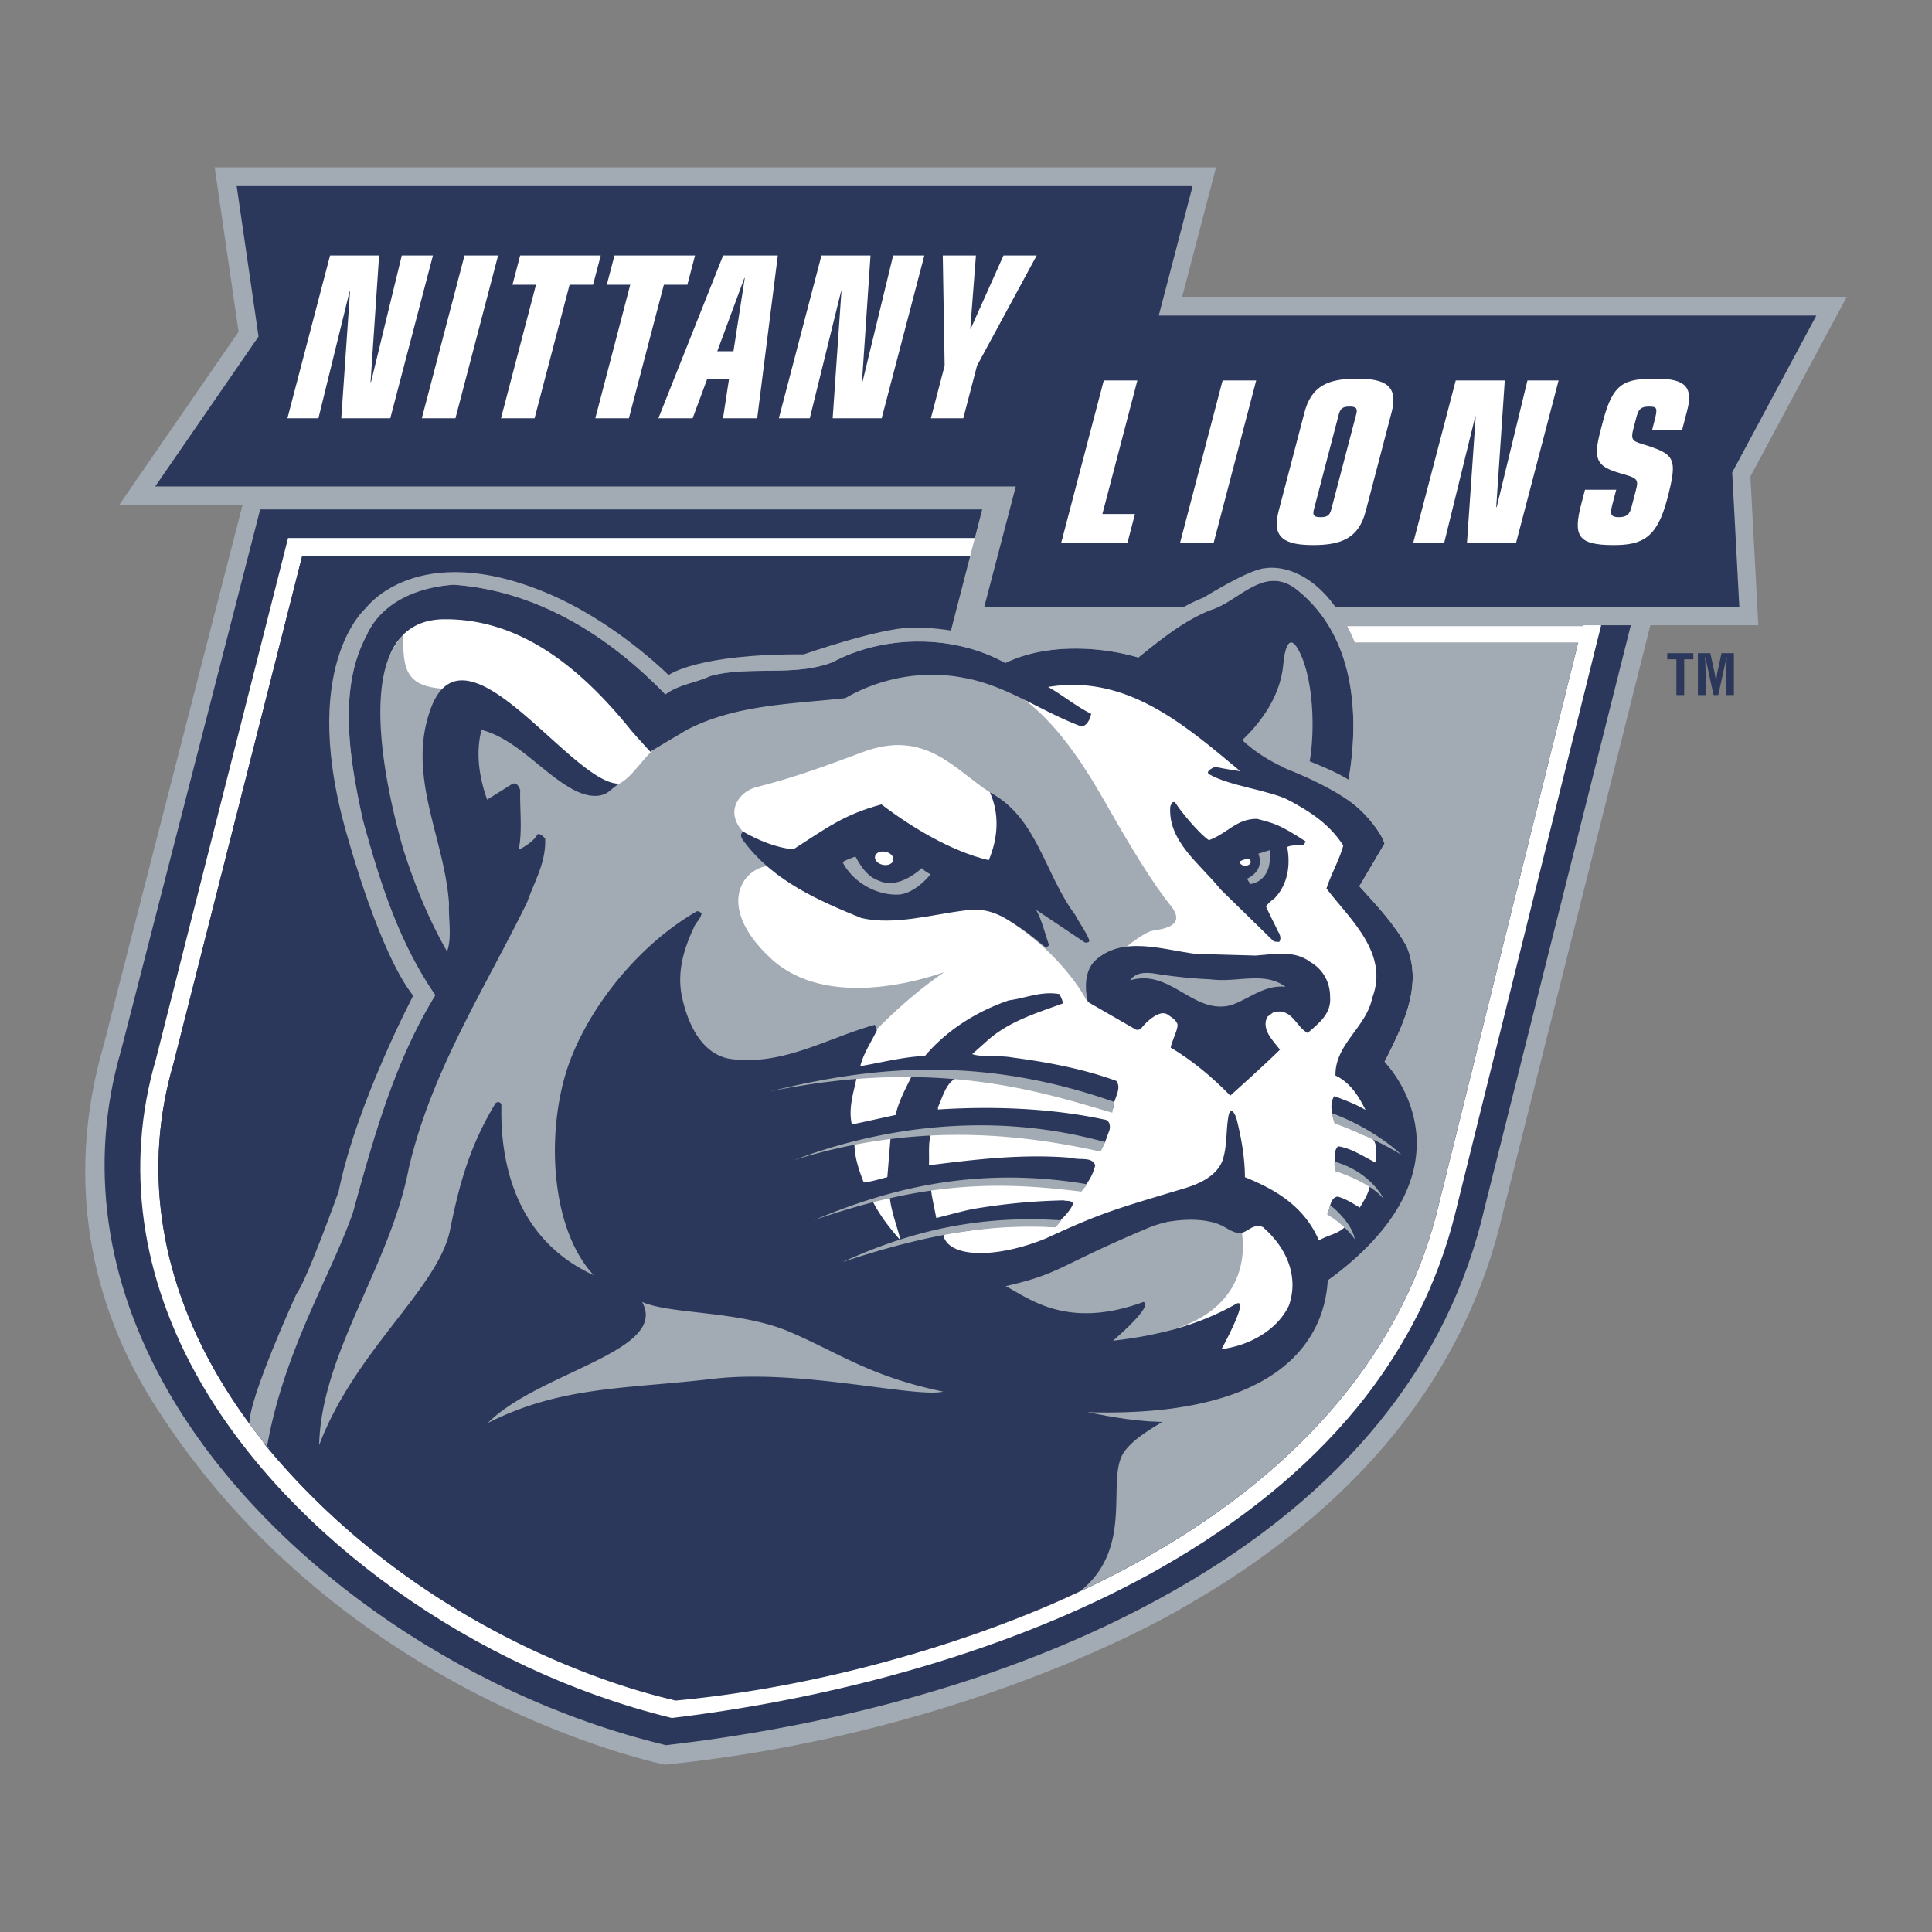 <svg xmlns="http://www.w3.org/2000/svg" width="2500" height="2500" viewBox="0 0 192.756 192.756"><rect x="0" y="0" width="192.756" height="192.756" fill="#808080" stroke="none"/><g fill-rule="evenodd" clip-rule="evenodd"><path fill="#fff" fill-opacity="0" d="M0 0h192.756v192.756H0V0z"/><path d="M174.639 47.535l9.613-17.923h-66.307l3.381-12.917H21.417l2.385 16.406-11.895 17.256h12.299l-13.889 54.007c-3.412 11.753-2.139 24.288 4.922 35.517 18.713 29.759 51.115 36.18 51.115 36.18 31.086-3.17 51.723-15.702 51.723-15.702 17.449-9.937 28.184-23.227 31.902-39.507l-.008-.003c0-.004 0-.007.002-.007l.006.01c0-.007.004-.014.004-.02l-.01-.003c.016-.053.035-.101.053-.158l14.629-58.289h10.773l-.789-14.847zm-28.256 72.431l-.004.024-.012.051c-3.48 15.219-13.615 27.699-30.123 37.1-17.066 9.722-36.406 13.609-49.658 15.165-20.051-4.906-38.942-18.352-48.142-34.276-6.124-10.602-7.701-21.905-4.556-32.679l.006-.028.006-.03 13.514-52.546h70.853l-2.524 9.636h65.095l-14.455 57.583z" fill="#a2aab3"/><path d="M25.958 50.827l-13.87 53.939c-3.29 11.271-1.651 23.069 4.73 34.124 9.456 16.363 28.847 30.172 49.399 35.171l.229.055.233-.026c13.426-1.565 33.076-5.51 50.459-15.405 16.99-9.674 27.422-22.57 31.018-38.332l17.449-69.525H25.958v-.001zM166.34 65.167h2.601v.614h-.908v3.565h-.779v-3.565h-.914v-.614zM170.176 69.346h-.779v-4.179h1.242l.42 1.939c.064.316.109.64.145.963h.01c.039-.414.064-.691.123-.963l.418-1.939h1.236v4.179h-.781V68.03c0-.828.02-1.659.068-2.488h-.014l-.834 3.804h-.471l-.822-3.804h-.025c.049.829.064 1.66.064 2.488v1.316z" fill="#2b385b"/><path d="M28.739 53.681l-13.181 51.988c-3.112 10.636-1.564 21.807 4.485 32.279 8.967 15.521 27.342 28.625 46.85 33.422.045.011.09.023.139.033 18.39-2.219 35.705-7.532 48.812-14.996 8.039-4.576 14.543-9.892 19.488-15.902.164-.2.613-.76.672-.834 4.256-5.429 7.451-11.61 9.18-18.6l16.717-67.39H28.739zm114.693 66.957c-7.723 31.19-45.771 45.873-76.08 48.984.048.011.097.027.145.04l-.165-.013-.139-.01c.048-.007.097-.012.145-.017l.003-.003c-19.059-4.681-37-17.456-45.734-32.572-5.794-10.037-7.284-20.724-4.308-30.904.01-.027 11.307-44.592 12.845-50.654l129.451-.021-.01.021h.004l-16.157 65.149z" fill="#fff"/><path d="M17.3 106.144c-2.977 10.181-1.486 20.867 4.308 30.904 8.734 15.116 26.675 27.892 45.734 32.572l.01-.045L96.635 55.489h-66.49c-1.538 6.062-12.835 50.627-12.845 50.655z" fill="#2b385b"/><path d="M98.752 47.889l-31.41 121.725h.003c30.311-3.111 68.362-17.792 76.084-48.983l14.451-58.252h4.908l.668-2.681 5.375.01 2.717-11.818H98.752v-.001z" fill="#a2aab3"/><path fill="#2b385b" d="M181.217 31.484h-65.61l3.379-12.914H23.615l2.18 15.007-10.307 14.955h85.858l-3.147 12.021h75.334l-.711-13.415 8.395-15.654z"/><path fill="#fff" d="M159.273 64.092l.432-1.619h-38.092l-.549 1.619h38.209z"/><path d="M141.441 112.434c-.43-2.472-1.646-4.751-3.34-6.605 1.713-3.349 3.881-7.436 2.18-11.377-1.246-2.214-2.914-3.942-4.697-5.893l2.514-4.201c-.316-.976-1.303-2.167-1.971-2.868a22.711 22.711 0 0 0-1.955-1.729c1.6-7.215 1.275-15.856-5.105-20.613-3.154-2.081-5.592 1.436-8.354 2.232-2.646 1.051-4.941 2.89-7.17 4.667-4.021-1.169-9.375-1.347-13.26.54-5.128-2.817-12.046-2.792-17.201-.097-3.781 1.486-8.359.333-12.221 1.379-1.455.675-3.141.818-4.476 1.81-5.639-5.765-12.749-10.197-21.085-10.8-3.432.22-7.209 1.609-8.738 5.061-2.889 5.345-1.587 12.483-.339 18.096 1.673 6.03 3.535 11.971 7.226 17.246-4.075 6.557-6.149 13.979-8.221 21.403-2.087 5.99-7.132 13.965-8.958 23.265 17.375 21.176 41.22 25.709 41.22 25.709 22.95-2.176 40.367-10.971 40.367-10.971 5.42-4.452 2.393-11.164 4.314-13.849.988-1.384 2.846-2.389 4.914-3.652-3.68.43-8.32-.104-11.383-.953 4.236.032 28.52 1.528 26.73-12.867 4.955-3.42 9.55-8.5 9.009-14.933z" fill="#2b385b"/><path d="M130.377 77.184l.133-.441c.607-2.383.73-8.218-.928-11.417-.881-1.697-1.402-.656-1.586 1.351-.33 3.556-2.809 6.201-4.078 7.406 0 0 2.262 2.311 6.336 3.506 0 0 2.506 1.183 3.977 2.191l.195-.908c-1.36-.87-2.614-1.404-4.049-1.688z" fill="#2b385b"/><path d="M126.205 139.287c1.287-.495 2.354-1.105 3.244-1.784l.227-.013c5.365-3.325 4.641-9.165 4.641-9.165 7.51-5.257 8.424-10.698 8.424-10.698 2.359-7.084-2.404-12.054-2.404-12.054 3.648-7.187 2.357-9.353 2.357-9.353.135-3.473-4.779-7.9-4.779-7.9s1.877-2.973 2.096-3.884c.418-1.726-3.77-5.403-3.77-5.403 1.285-5.688-.004-12.001-.004-12.001-3.531-11.682-9.977-10.344-9.977-10.344-1.598.062-6.15 2.917-6.15 2.917-3.33 1.287-6.998 4.386-6.998 4.386-7.402-1.824-12.777.519-12.777.519-2.145-.964-5.612-1.97-9.483-1.889-3.215.065-10.664 2.663-10.664 2.663-10.68-.065-13.484 2.068-13.484 2.068s-5.242-5.269-12.028-8.14c-13.078-5.534-18.164 1.442-18.164 1.442s-6.964 5.883-1.696 23.32c0 0 3.079 11.177 6.411 15.365 0 0-5.677 10.783-7.448 19.557 0 0-3.157 8.831-4.204 10.2 0 0-4.831 10.532-4.686 13.002l1.877 2.4 98.588-6.771.851 1.56z" fill="#a2aab3"/><path d="M44.667 70.39c2.517-5.615 8.877 7.507 16.738 8.208l-11.85 14.189c.001 0-8.956-13.315-4.888-22.397z" fill="#2b385b"/><path d="M132.475 127.757c4.957-3.464 9.559-8.611 9.016-15.133-.43-2.507-1.648-4.818-3.344-6.695 1.711-3.396 3.883-7.539 2.184-11.533-1.25-2.247-2.918-4-4.705-5.975l2.518-4.259c-.316-.987-1.305-2.194-1.971-2.907a22.343 22.343 0 0 0-1.959-1.75c1.6-7.316 1.279-16.077-5.111-20.894-3.154-2.112-5.588 1.454-8.354 2.262-2.65 1.063-4.943 2.925-7.178 4.729-4.023-1.188-9.381-1.367-13.268.548-5.131-2.86-12.057-2.83-17.213-.097-3.781 1.506-8.366.336-12.228 1.396-1.458.688-3.141.828-4.479 1.835-5.646-5.842-12.757-10.334-21.098-10.945-3.438.22-7.216 1.632-8.748 5.127-2.888 5.417-1.586 12.655-.339 18.344 1.677 6.109 3.542 12.132 7.232 17.481-4.078 6.646-6.153 14.168-8.227 21.695-2.537 7.384-4.133 14.402-4.847 25.596l95.562-9.346 6.557-9.479z" fill="#fff"/><path d="M46.076 71.131c2.449-5.469 8.645 7.31 16.302 7.993l-11.539 13.82s-8.724-12.967-4.763-21.813z" fill="#a2aab3"/><path d="M99.438 68.134c5.131 2.32 8.625 8.016 11.066 12.325 2.443 4.31 4.674 7.907 6.25 9.836 1.576 1.929-.297 2.349-1.697 2.546-1.402.196-6.613 4.583-6.676 6.935 0 0-2.668-5.545-10.473-9.533l3.635-5.319-2.775-5.865c-3.5-2.233-6.434-6.41-12.777-3.994-6.35 2.417-8.929 3.054-10.567 3.477-1.641.426-3.325 2.501-1.056 4.685 2.268 2.185 2.704 3.14 2.704 3.14-2.789-.078-5.92 3.844-.246 9.186 5.674 5.341 15.533 2.077 17.412 1.423 0 0-3.552 2.261-7.623 6.623l-14.574 39.94-44.254 1.836 17.301-46.226s-14.984-22.333-4.844-35.957c-.103 3.768.317 5.429 4.502 5.545 0 0 2.136 15.613 8.531 20.031.866-6.101 4.155-7.425 7.49-10.16 0 0-2.805.239-5.486-3.84 6.324 7.308 7.396 2.007 10.25-.27 2.85-2.278 4.812-5.762 11.572-6.279 6.758-.518 12.911-4.354 22.335-.085zM113.766 121.926l1.014-.17 7.693-2.077c1.268.507 4.393 9.665-4.998 12.822-12.371 4.158-23.231-1.352-23.231-1.352l19.522-9.223z" fill="#a2aab3"/><path d="M87.157 107.168c1.211.128 2.686-.115 3.8.2-.598 1.246-1.286 2.458-1.603 3.873l-4.363.953c-.388-1.687.213-3.279.507-4.851l1.659-.175zm1.7 6.27l-.327 4.004c-.782.199-1.603.459-2.353.533-.495-1.244-.957-2.646-.921-3.942a18.975 18.975 0 0 1 3.601-.595zm-.097 5.904c.148 1.552.733 2.958 1.098 4.421-1.15-1.294-2.146-2.587-2.882-4.091l1.784-.33zm40.328 16.887s3.639-1.312 3.387-8.473c4.957-3.464 9.559-8.611 9.016-15.133-.43-2.507-1.648-4.818-3.344-6.695 1.711-3.396 3.883-7.539 2.184-11.533-1.25-2.247-2.918-4-4.705-5.975l2.518-4.259c-.316-.987-1.305-2.194-1.971-2.907a22.343 22.343 0 0 0-1.959-1.75c1.6-7.316 1.279-16.077-5.111-20.894-3.154-2.112-5.588 1.454-8.354 2.262-2.65 1.063-4.943 2.925-7.178 4.729-4.023-1.188-9.381-1.367-13.268.548-5.131-2.86-12.057-2.83-17.213-.097-3.781 1.506-8.366.336-12.228 1.396-1.458.688-3.141.828-4.479 1.835-5.646-5.842-12.757-10.334-21.098-10.945-3.438.22-7.216 1.632-8.748 5.127-2.888 5.417-1.586 12.655-.339 18.344 1.677 6.109 3.542 12.132 7.232 17.481-4.078 6.646-6.153 14.168-8.227 21.695-2.13 6.197-6.809 13.578-8.554 23.279 0 0 1.157 1.622 3.125 2.433 2.508.071 1.719 3.695 5.571 3.564 5.568-.188 12.813-.462 22.51-.462 7.394 0 18.299-.912 25.276-.133 4.941.553 9.051-.432 13.136-.539 9.342-.24 11.317-3.281 14.346-5.325 1.936-1.31 5.967-2.389 9.889-3.611 0 .002 5.934-.51 8.586-3.962zm-79.063-25.922c.007-.345-.362-.452-.588-.235-2.514 4.162-3.584 7.881-4.557 12.751-1.276 5.811-9.462 11.911-13.039 21.362.213-9.18 7.047-17.808 8.938-27.596 2.227-9.665 7.562-17.889 11.821-26.585.71-2.066 1.884-3.926 1.791-6.332-.21-.228-.392-.451-.734-.464-.427.748-1.218 1.199-1.913 1.59.394-1.917.103-3.978.158-5.965-.084-.285-.349-.831-.792-.621l-2.508 1.571c-.753-2.104-1.186-4.612-.559-6.964 3.374.886 5.907 4.081 8.826 5.775 1.095.656 2.833 1.308 4.016.268.411-.352.853-.672.853-.672-4.695 0-15.075-16.464-18.651-7.782-2.679 6.812 1.27 13.113 1.712 19.757-.075 1.579.317 3.329-.194 4.766-1.874-3.273-3.247-6.692-4.369-10.199-1.881-6.56-5.571-22.848 4.052-22.949 7.797-.068 13.831 5.061 18.72 11.134.604.706 1.875 2.089 1.875 2.089 1.14-.729 2.41-1.435 3.586-2.16 4.902-2.548 10.328-2.587 15.866-3.191 3.419-1.989 7.652-2.82 11.75-2.044 4.344.753 7.827 3.407 11.842 4.879.535-.115.832-.737.939-1.271-1.602-.805-2.758-1.813-4.295-2.679 8.117-1.354 14.076 4.184 19.752 8.889 3.307 2.271 7.332 3.235 9.695 6.933-.416 1.506-1.199 2.81-1.674 4.284 2.258 2.999 6.281 6.427 4.568 10.896-.578 2.954-3.74 4.635-3.67 7.765 1.48.705 2.316 2.056 2.996 3.433-.982-.595-2.062-.973-3.113-1.383-.52.743-.238 1.919.084 2.721 1.119.094 1.971.812 2.961 1.22 1.367.099 1.201 1.705 1.051 2.681-1.203-.6-2.334-1.39-3.701-1.616-.574.456-.229 1.571-.371 2.199l.152.225c1.172.414 2.41.795 3.389 1.454-.145.849-.637 1.594-1.027 2.244-.705-.43-1.408-.892-2.217-1.104-.781.168-.686 1.118-1.012 1.706.645.4 1.258.799 1.9 1.192-.865.893-1.729.878-2.744 1.48-1.438-3.325-4.174-5.019-7.383-6.31-.01-1.99-.361-3.914-.811-5.728l-.146-.417c-.365-.821-.584-.32-.652-.125-.322 1.605-.119 3.188-.66 4.689-.633 1.53-2.365 2.273-3.812 2.706-6.809 2.046-8.217 2.411-13.76 4.977-4.697 1.93-9.332 1.997-10.166-.047-.239-.479.479-.397.76-.483 3.289-.445 6.857-1.043 10.121-.574.639-.644 1.629-1.438 1.996-2.376-.238-.354-.652-.208-.955-.31a60.813 60.813 0 0 0-9.162.882c-1.192.251-2.372.595-3.551.879-.162-.921-.468-2.214-.518-2.824 4.887-.78 9.967-.546 14.973.035a5.095 5.095 0 0 0 1.404-2.457c-.287-.923-1.576-.485-2.348-.758-4.916-.422-9.705.171-14.242.74.058-.945-.097-2.214.209-3.151 5.616-.13 11.407.313 16.735 1.663.602-.425.746-1.214 1.016-1.868.197-.434.125-1.164-.498-1.213-5.271-1.126-11.035-1.348-16.561-.995l.003-.223c.465-1.028.814-2.473 1.858-2.919 5.315.56 10.336 1.742 15.192 3.297l.441-.271c-.002-.947.908-1.944.295-2.74-3.273-1.196-6.812-1.862-10.416-2.34-1.24-.227-2.994.01-3.955-.332L98.309 104c2.238-2.086 5.037-2.893 7.746-3.893-.053-.345-.201-.604-.35-.924-1.801-.333-3.381.41-5.037.619-3.086 1.052-6.099 2.861-8.383 5.547-2.246.097-4.479.697-6.454 1.021.317-1.286 1.096-2.4 1.661-3.583l-.207-.543c-4.776 1.321-9.248 4.165-14.528 3.387-2.763-.52-4.084-3.461-4.647-5.879-.646-2.576.075-4.987 1.099-7.17.171-.503.679-.866.788-1.435a.565.565 0 0 0-.462-.232c-5.703 3.288-10.438 9.177-12.59 14.722-2.517 6.498-2.223 16.742 2.288 21.588-7.821-3.579-9.337-11.288-9.208-16.918zm64.955 12.028c2.928-.961 8.66-2.342 11.271.323 2.037 1.857 3.367 4.642 2.352 7.58-1.189 2.526-4.039 4.028-6.73 4.366 0 0 3.031-5.518 1.338-4.45-3.674 2.078-7.85 3.129-12.166 3.609 0 0 4.115-3.489 3.033-3.864-7.684 2.824-11.488-.437-13.744-1.577 5.742-1.325 5.07-1.995 14.646-5.987z" fill="#2b385b"/><path d="M98.768 79.06c.941 2.11.844 4.482-.119 6.76-3.662-.853-7.649-3.234-10.703-5.562-3.738 1.002-5.49 2.363-8.789 4.479-1.703-.152-3.5-.895-5.005-1.758-.476.333-.062.805.155 1.085 2.954 3.875 7.39 5.799 11.616 7.526 3.287.754 6.961-.331 10.28-.745 2.579-.43 4.146.77 5.755 1.843.848.556 2.113 1.672 2.41 1.845l.299-.216c-.379-1.086-.721-2.513-1.287-3.539l4.869 3.26c.188.01.408.014.443-.207-.379-.957-.953-1.638-1.428-2.566-3.01-3.999-3.785-9.722-8.496-12.205zM116.758 80.475c-.252 3.467 2.963 5.704 5.016 8.256l5.254 5.138c.154.131.406.073.59.11.26-.278.082-.789-.125-1.076-.262-.616-.779-1.517-1.184-2.467.197-.278.484-.555.834-.796.801-.801 1.777-2.461 1.283-5.137.449-.244 1.156-.105 1.619-.213.154-.037.107-.264.248-.322-2.771-1.808-3.205-1.808-4.869-2.271-2.059-.027-2.953 1.454-4.812 2.129-.916-.595-2.811-2.849-3.377-3.781-.339-.136-.381.242-.477.43zM109.23 95.871c-1.027 1.013-1.01 2.75-.703 4.086l4.727 2.724c.162.104.391.101.596-.08.58-.742 1.867-1.888 2.627-1.39.365.259.77.475.975.892.186.407-.48 1.597-.658 2.411 2.117 1.26 4.162 2.946 5.951 4.798 0 0 3.578-3.205 4.959-4.588-.693-.905-1.91-2.043-1.252-3.29.314-.181.576-.553.98-.511 1.531-.146 1.951 1.571 3.029 2.137 1.051-.917 2.385-1.891 2.246-3.568.01-1.519-.732-2.801-1.994-3.528-1.59-1.183-3.564-.762-5.438-.627l-5.984-.167c-3.264-.406-7.342-1.879-10.061.701zM128.732 79.88c-2.301-1.096-5.961-1.428-8.072-2.617-.535-.301.562-.758.562-.758s1.268.283 3.096.521c1.832.237 6.711 3.947 4.414 2.854zM115.924 122.012s4-.964 6.342.464c1.297.79 1.656.608 2.383.144 1.145-.73 1.684.101 1.684.101l-3.184-2.954-7.225 2.245z" fill="#2b385b"/><path d="M88.347 84.981c-.511-.105-.976.102-1.047.463-.074.359.278.737.779.841.504.106.972-.104 1.046-.463.071-.36-.278-.739-.778-.841z" fill="#fff"/><path d="M130.543 76.536c.607-2.417.732-8.328-.928-11.572-.883-1.722-1.402-.666-1.59 1.37-.33 3.603-2.805 6.282-4.082 7.506 0 0 2.266 2.34 6.34 3.555l.26-.859z" fill="#a2aab3"/><path d="M116.824 141.868c-3.102.045-5.812-.478-8.342-.971 22.213.66 23.779-9.958 23.992-13.141 14.383-10.547 7.367-19.951 5.672-21.828 1.711-3.396 3.883-7.539 2.184-11.533-1.25-2.247-2.918-4-4.705-5.975l2.518-4.259c-.316-.987-1.305-2.194-1.971-2.907-2.137-2.333-7.125-4.257-8.156-4.69.473.073 2.162-.721 2.602-.627 4.316 1.735 6.568 2.925 9.441 8.305l-2.361 3.881c2.459 2.494 8.486 7.375 2.045 17.539 0 0 10.586 10.778-5.807 22.89 0 0 .478 12.664-17.112 13.316z" fill="#a2aab3"/><path d="M112.764 97.802c4.055-1.183 6.268 3.458 10.039 2.488 1.822-.614 3.328-2.055 5.445-1.839-2.109-1.577-4.824-.386-7.467-.743a48.946 48.946 0 0 1-5.754-.604c-.871-.087-1.715-.078-2.263.698zM84.075 86.033c1.037 2.02 3.451 3.369 5.703 3.212 1.187-.155 2.288-1.084 3.06-2.01-.352-.203-.61-.334-.853-.626-1.054.92-2.75 1.983-4.32 1.247-1.111-.381-1.761-1.393-2.323-2.408-.253.119-1.045.37-1.267.585zM111.174 109.942l-.205 1.072c-6.404-1.832-17.19-5.644-34.194-2.11 8.899-2.187 20.212-3.955 34.399 1.038zM110.275 113.952l-.465.945c-7.789-1.716-18.233-3.014-30.58.839 7.879-2.973 19.098-5.102 31.045-1.784zM108.488 118.157l-.604.729c-7.912-.976-15.253-1.125-26.706 2.863 6.464-2.707 15.492-5.607 27.31-3.592zM105.896 121.756l-.566.698c-6.129-.336-12.285.479-21.294 3.468 5.057-2.271 12.079-4.841 21.86-4.166zM132.855 111.046l.281 1.027s3.93 1.41 6.674 3.137c.001 0-2.492-2.505-6.955-4.164zM133.125 115.888l.051.945s3.461 1.039 4.887 2.803c-.001 0-1.245-2.704-4.938-3.748zM132.715 120.26l-.301.916s1.705.947 2.75 2.468c-.197-1.341-1.752-2.906-2.449-3.384zM64.062 129.896c2.902 1.276 9.721.83 14.771 3.003 5.047 2.174 7.952 4.411 15.271 5.947-2.902.641-14.267-2.302-22.976-1.279-8.712 1.021-15.149.703-22.471 4.412 5.114-5.116 18.116-7.162 15.405-12.083zM126.668 84.824l-1.127.355s.775 1.567-1.129 2.498l.33.521s2.276-.165 1.926-3.374z" fill="#a2aab3"/><path d="M124.502 85.656c.172.07.289.195.285.346-.01.213-.258.38-.559.374-.305-.008-.547-.191-.537-.408 0-.009.008-.019.008-.027.268-.144.565-.232.803-.285zM34.921 29.079h-.042l-3.111 12.654h-3.093l4.256-16.244h4.892l-.853 12.654.052-.045 3.063-12.609h3.109l-4.256 16.244h-4.889l.872-12.654zM46.344 25.489h3.351L45.44 41.733h-3.355l4.259-16.244zM53.476 28.407H51.13l.766-2.918h8.04l-.766 2.918h-2.343l-3.493 13.326h-3.351l3.493-13.326zM62.879 28.407H60.54l.766-2.918h8.036l-.762 2.918h-2.346l-3.49 13.326h-3.351l3.486-13.326zM72.147 25.489h5.455l-2.055 16.244h-3.413l.598-3.904h-2.181l-1.448 3.904h-3.416l6.46-16.244zm2.159 2.245h-.039l-2.705 7.313h1.616l1.128-7.313zM83.948 29.079h-.038l-3.118 12.654h-3.086l4.252-16.244h4.893l-.853 12.654.054-.045 3.057-12.609h3.112l-4.256 16.244h-4.889l.872-12.654zM94.247 36.482l-.187-10.993h3.309l-.563 7.314h.039l3.274-7.314h3.311l-5.951 10.993-1.374 5.251h-3.231l1.373-5.251zM110.123 37.96h3.352l-3.491 13.325h3.25l-.761 2.918h-6.61l4.26-16.243zM121.979 37.96h3.351l-4.256 16.243h-3.351l4.256-16.243zM130.154 41.123c.695-2.65 2.414-3.344 5.223-3.344 2.807 0 4.158.694 3.467 3.344l-2.598 9.917c-.695 2.648-2.414 3.343-5.219 3.343-2.811 0-4.162-.695-3.471-3.343l2.598-9.917zm5.16.199c.158-.603-.041-.759-.668-.759s-.912.156-1.07.759l-2.49 9.514c-.158.608.041.763.668.763s.912-.155 1.066-.763l2.494-9.514zM147.23 41.549h-.042l-3.112 12.654h-3.09l4.252-16.243h4.893l-.854 12.653.055-.043 3.061-12.61h3.109l-4.256 16.243h-4.889l.873-12.654zM160.943 50.03c-.293 1.12-.414 1.569.578 1.569.746 0 1.061-.267 1.242-.964l.457-1.747c.295-1.124.092-1.192-1.541-1.661-2.426-.695-2.75-1.393-1.99-4.285l.26-.987c.994-3.794 2.145-4.176 5.334-4.176 2.908 0 3.646.897 3.051 3.163l-.51 1.955h-2.992l.205-.787c.379-1.436.307-1.546-.543-1.546-.889 0-1.057.404-1.256 1.163l-.281 1.079c-.271 1.031-.074 1.212.844 1.48 3.305 1.031 3.635 1.323 2.539 5.497-1.023 3.905-2.498 4.6-5.344 4.6-3.637 0-4.059-.942-3.213-4.173l.352-1.346h3.115l-.307 1.166z" fill="#fff"/></g></svg>

